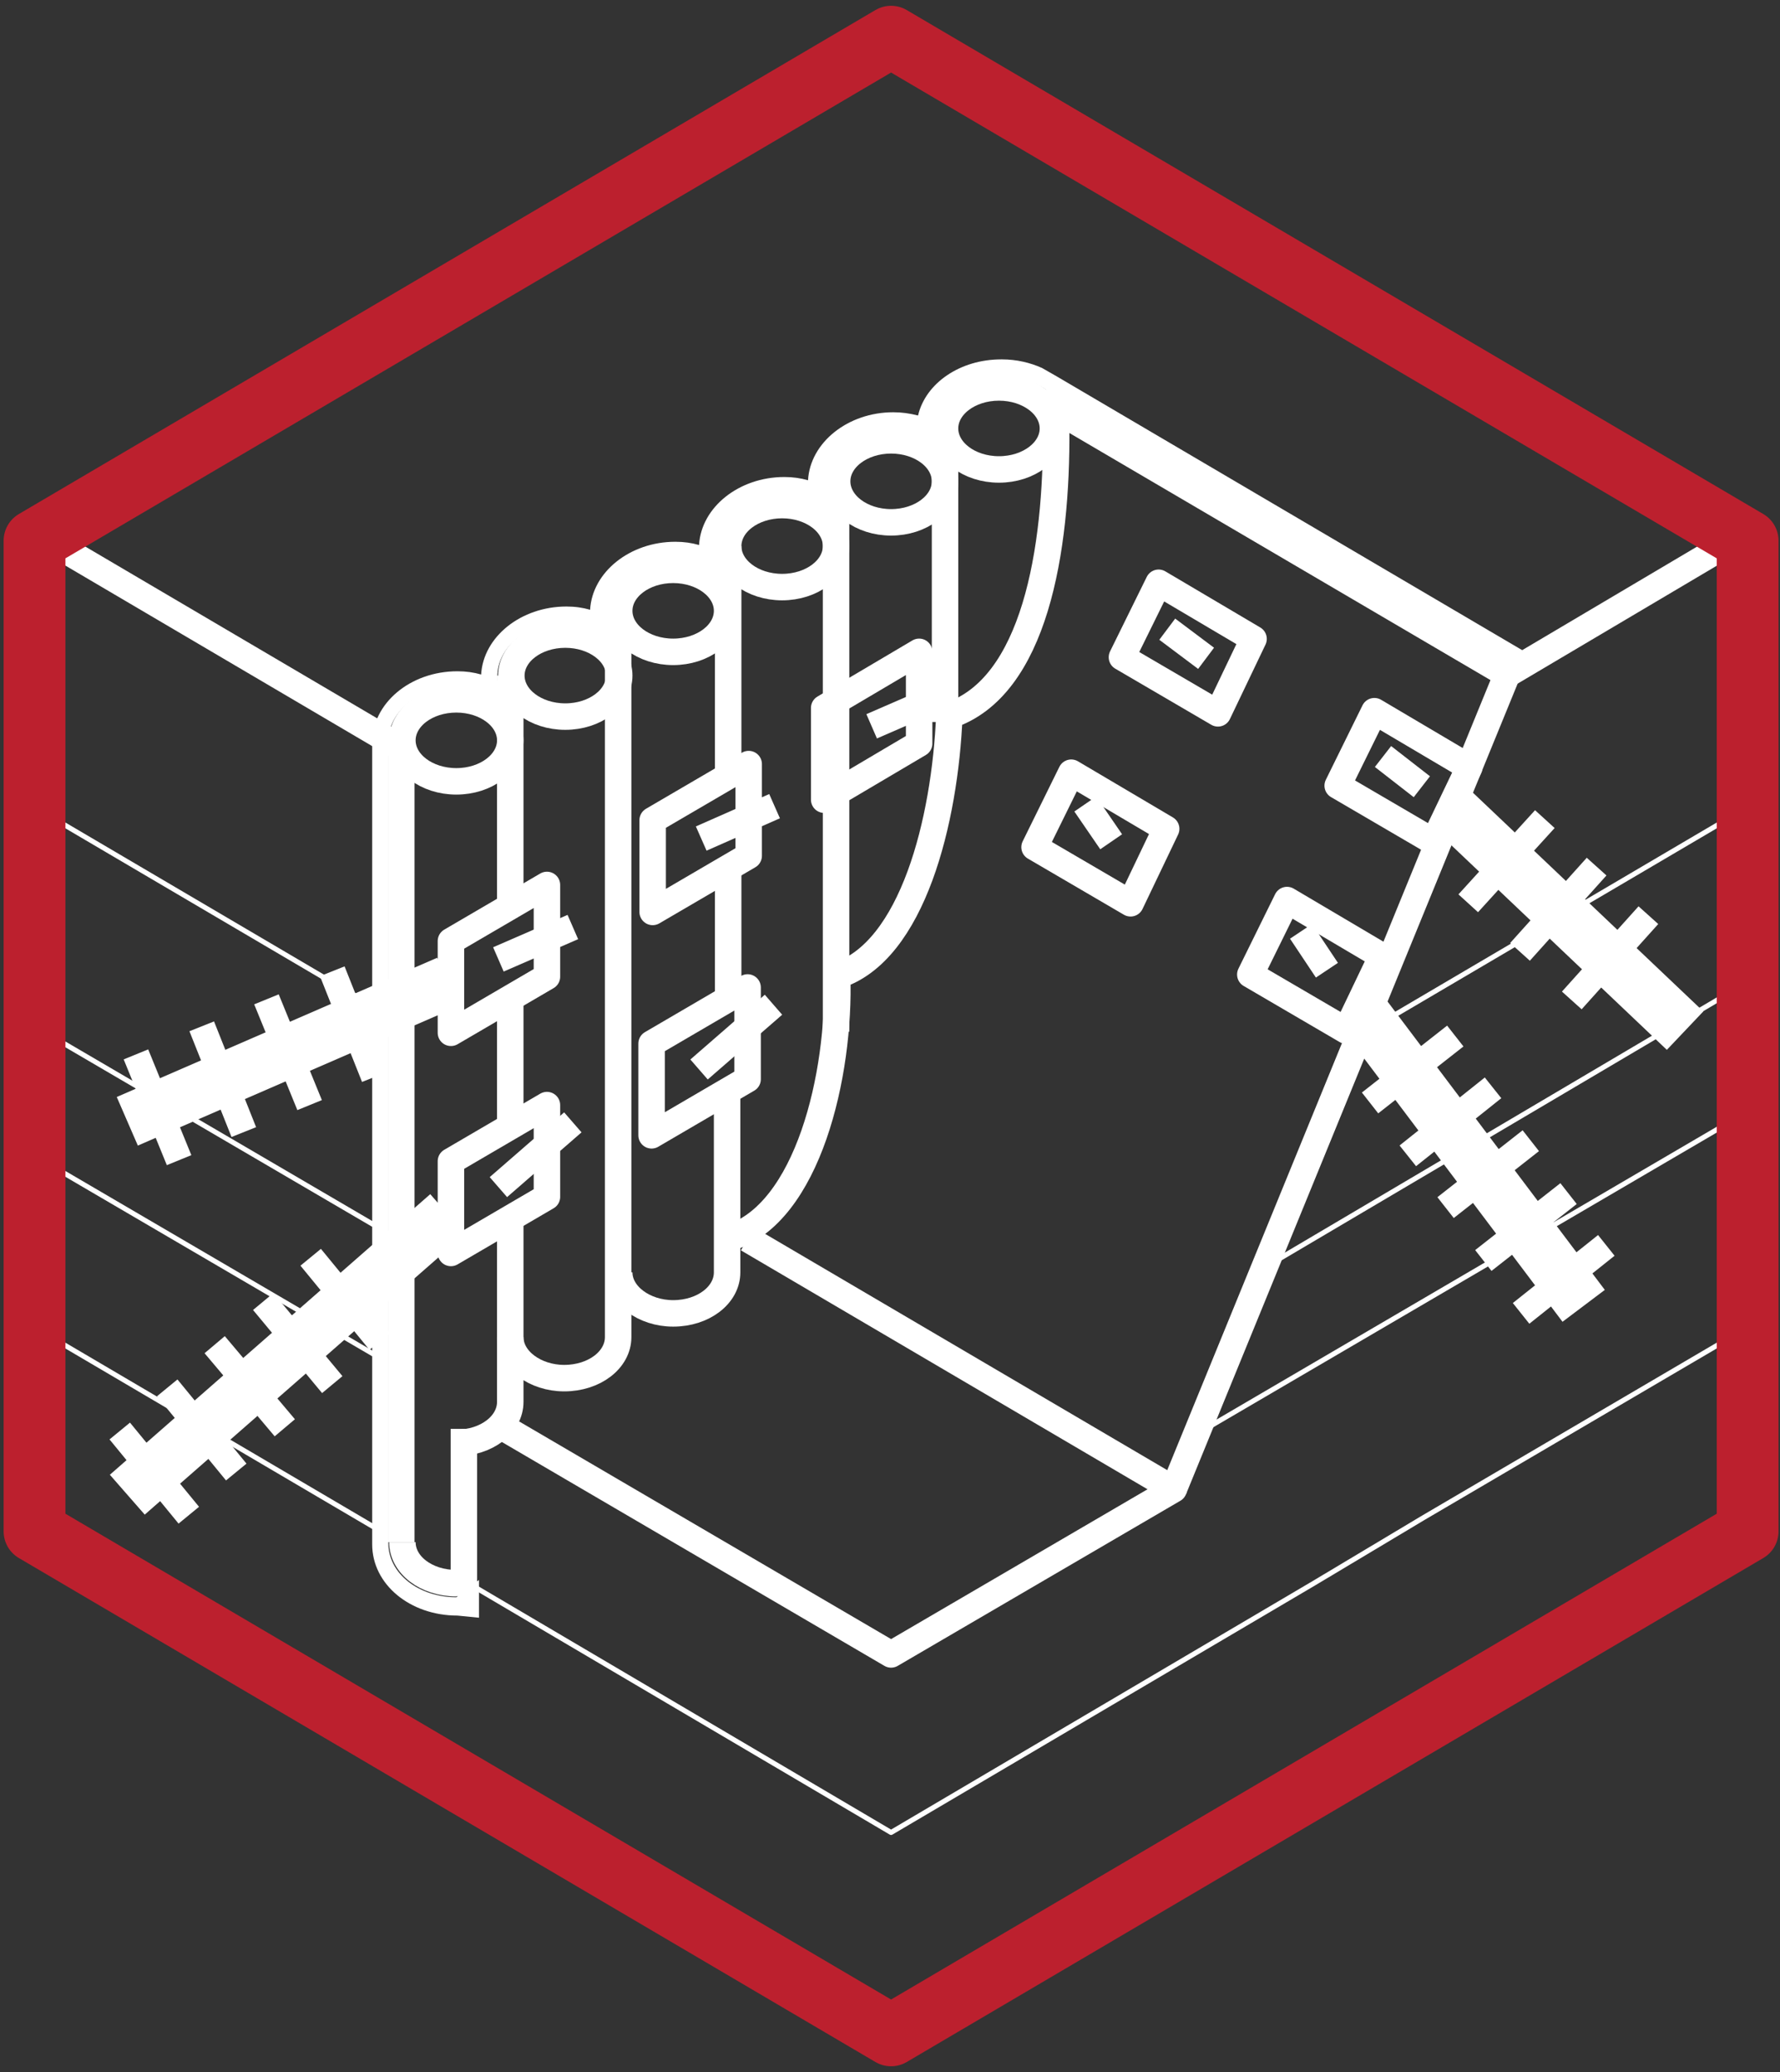 <?xml version="1.0" encoding="UTF-8"?> <svg xmlns="http://www.w3.org/2000/svg" width="165" height="192" viewBox="0 0 165 192" fill="none"><rect x="0" y="0" width="165" height="192" fill="#333333" stroke="none"/> <path d="M119.3 83.4L115.9 90.3L124.8 95.5L128.1 88.6L119.3 83.4Z" stroke="white" stroke-width="2.454" stroke-miterlimit="10" stroke-linejoin="round"></path> <path d="M127.4 65.9L124 72.8L132.9 78L136.2 71.1L127.4 65.9Z" stroke="white" stroke-width="2.454" stroke-miterlimit="10" stroke-linejoin="round"></path> <path d="M120.601 86.301L123.001 89.901" stroke="white" stroke-width="2.454" stroke-miterlimit="10" stroke-linejoin="round"></path> <path d="M128.2 70.1L131.8 72.9" stroke="white" stroke-width="2.454" stroke-miterlimit="10" stroke-linejoin="round"></path> <path d="M99.3 71.6L95.9 78.5L104.8 83.7L108.1 76.8L99.3 71.6Z" stroke="white" stroke-width="2.454" stroke-miterlimit="10" stroke-linejoin="round"></path> <path d="M107.4 54L104 60.9L112.9 66.1L116.2 59.2L107.4 54Z" stroke="white" stroke-width="2.454" stroke-miterlimit="10" stroke-linejoin="round"></path> <path d="M100.601 74.5L103.001 78" stroke="white" stroke-width="2.454" stroke-miterlimit="10" stroke-linejoin="round"></path> <path d="M108.2 58.301L111.8 61.001" stroke="white" stroke-width="2.454" stroke-miterlimit="10" stroke-linejoin="round"></path> <path d="M134.601 75L156.201 95.5" stroke="white" stroke-width="4.909" stroke-miterlimit="10" stroke-linejoin="round"></path> <path d="M143.201 75.9L136.101 83.7" stroke="white" stroke-width="2.454" stroke-miterlimit="10" stroke-linejoin="round"></path> <path d="M148 80.301L140.9 88.201" stroke="white" stroke-width="2.454" stroke-miterlimit="10" stroke-linejoin="round"></path> <path d="M152.8 84.801L145.7 92.701" stroke="white" stroke-width="2.454" stroke-miterlimit="10" stroke-linejoin="round"></path> <path d="M50.7 102.4V110.9L41.8 116.1V107.6L50.7 102.4Z" stroke="white" stroke-width="2.454" stroke-miterlimit="10" stroke-linejoin="round"></path> <path d="M50.7 82V90.5L41.8 95.7V87.2L50.7 82Z" stroke="white" stroke-width="2.454" stroke-miterlimit="10" stroke-linejoin="round"></path> <path d="M53.1 104L46.2 110" stroke="white" stroke-width="2.454" stroke-miterlimit="10" stroke-linejoin="round"></path> <path d="M41.5 91L11.8 103.9" stroke="white" stroke-width="4.909" stroke-miterlimit="10" stroke-linejoin="round"></path> <path d="M53.1 85.9L46.2 88.9" stroke="white" stroke-width="2.454" stroke-miterlimit="10" stroke-linejoin="round"></path> <path d="M69.3 91.5V100L60.4 105.2V96.7L69.3 91.5Z" stroke="white" stroke-width="2.454" stroke-miterlimit="10" stroke-linejoin="round"></path> <path d="M69.4 70.801V79.301L60.5 84.501V76.001L69.4 70.801Z" stroke="white" stroke-width="2.454" stroke-miterlimit="10" stroke-linejoin="round"></path> <path d="M71.7 93.1L64.8 99.1" stroke="white" stroke-width="2.454" stroke-miterlimit="10" stroke-linejoin="round"></path> <path d="M71.8 74.701L65 77.701" stroke="white" stroke-width="2.454" stroke-miterlimit="10" stroke-linejoin="round"></path> <path d="M85.2 60.4V68.9L76.4 74.1V65.6L85.2 60.4Z" stroke="white" stroke-width="2.454" stroke-miterlimit="10" stroke-linejoin="round"></path> <path d="M87.7 64.301L80.8 67.301" stroke="white" stroke-width="2.454" stroke-miterlimit="10" stroke-linejoin="round"></path> <path d="M30.8 90L34.7 99.8" stroke="white" stroke-width="2.454" stroke-miterlimit="10" stroke-linejoin="round"></path> <path d="M24.7 92.6L28.7 102.4" stroke="white" stroke-width="2.454" stroke-miterlimit="10" stroke-linejoin="round"></path> <path d="M18.7 95.1L22.6 104.9" stroke="white" stroke-width="2.454" stroke-miterlimit="10" stroke-linejoin="round"></path> <path d="M12.601 97.701L16.601 107.501" stroke="white" stroke-width="2.454" stroke-miterlimit="10" stroke-linejoin="round"></path> <path d="M35.2 124.3L28.8 116.5" stroke="white" stroke-width="2.454" stroke-miterlimit="10" stroke-linejoin="round"></path> <path d="M30.8 128.3L24.4 120.6" stroke="white" stroke-width="2.454" stroke-miterlimit="10" stroke-linejoin="round"></path> <path d="M26.4 132.3L19.9 124.6" stroke="white" stroke-width="2.454" stroke-miterlimit="10" stroke-linejoin="round"></path> <path d="M21.9 136.4L15.5 128.6" stroke="white" stroke-width="2.454" stroke-miterlimit="10" stroke-linejoin="round"></path> <path d="M17.501 140.4L11.101 132.6" stroke="white" stroke-width="2.454" stroke-miterlimit="10" stroke-linejoin="round"></path> <path d="M162 49.3L139.7 62.5L96.4 37.1" stroke="white" stroke-width="2.454" stroke-miterlimit="10" stroke-linejoin="round"></path> <path d="M3.2 49.301L37.2 69.301" stroke="white" stroke-width="2.454" stroke-miterlimit="10" stroke-linejoin="round"></path> <path d="M46.7 132.301L82.6 153.301L108.8 138.001L69.3 114.801" stroke="white" stroke-width="2.454" stroke-miterlimit="10" stroke-linejoin="round"></path> <path d="M43 132.4V147.9" stroke="white" stroke-width="2.454" stroke-miterlimit="10" stroke-linejoin="round"></path> <path d="M67.5 72.2V50.6" stroke="white" stroke-width="2.454" stroke-miterlimit="10" stroke-linejoin="round"></path> <path d="M67.5 92.801V80.701" stroke="white" stroke-width="2.454" stroke-miterlimit="10" stroke-linejoin="round"></path> <path d="M47.3 84.1V62.6" stroke="white" stroke-width="2.454" stroke-miterlimit="10" stroke-linejoin="round"></path> <path d="M47.3 104.501V92.801" stroke="white" stroke-width="2.454" stroke-miterlimit="10" stroke-linejoin="round"></path> <path d="M37.2 142.9V68.6" stroke="white" stroke-width="2.454" stroke-miterlimit="10" stroke-linejoin="round"></path> <path d="M108.8 138L139.7 62.5" stroke="white" stroke-width="2.454" stroke-miterlimit="10" stroke-linejoin="round"></path> <path d="M67.601 114.701C74.901 112.501 77.901 99.501 77.601 90.401C84.601 88.201 87.601 76.001 88.001 66.301C95.901 63.701 98.001 51.001 97.901 39.701" stroke="white" stroke-width="2.454" stroke-miterlimit="10" stroke-linejoin="round"></path> <path d="M82.601 48.401C85.362 48.401 87.601 46.7 87.601 44.601C87.601 42.502 85.362 40.801 82.601 40.801C79.839 40.801 77.601 42.502 77.601 44.601C77.601 46.7 79.839 48.401 82.601 48.401Z" stroke="white" stroke-width="2.454" stroke-miterlimit="10" stroke-linejoin="round"></path> <path d="M72.5 54.401C75.261 54.401 77.5 52.7 77.5 50.601C77.5 48.502 75.261 46.801 72.5 46.801C69.739 46.801 67.5 48.502 67.5 50.601C67.5 52.7 69.739 54.401 72.5 54.401Z" stroke="white" stroke-width="2.454" stroke-miterlimit="10" stroke-linejoin="round"></path> <path d="M62.4 60.401C65.162 60.401 67.4 58.7 67.4 56.601C67.4 54.502 65.162 52.801 62.4 52.801C59.639 52.801 57.4 54.502 57.4 56.601C57.4 58.7 59.639 60.401 62.4 60.401Z" stroke="white" stroke-width="2.454" stroke-miterlimit="10" stroke-linejoin="round"></path> <path d="M52.4 66.401C55.162 66.401 57.4 64.7 57.4 62.601C57.4 60.502 55.162 58.801 52.4 58.801C49.639 58.801 47.4 60.502 47.4 62.601C47.4 64.7 49.639 66.401 52.4 66.401Z" stroke="white" stroke-width="2.454" stroke-miterlimit="10" stroke-linejoin="round"></path> <path d="M42.3 72.401C45.061 72.401 47.3 70.7 47.3 68.601C47.3 66.502 45.061 64.801 42.3 64.801C39.538 64.801 37.3 66.502 37.3 68.601C37.3 70.7 39.538 72.401 42.3 72.401Z" stroke="white" stroke-width="2.454" stroke-miterlimit="10" stroke-linejoin="round"></path> <path d="M77.5 95.6V44.6" stroke="white" stroke-width="2.454" stroke-miterlimit="10" stroke-linejoin="round"></path> <path d="M42.3 146.7C39.5 146.7 37.3 145 37.3 142.9" stroke="white" stroke-width="2.454" stroke-miterlimit="10" stroke-linejoin="round"></path> <path d="M92.601 43.5C95.362 43.5 97.601 41.799 97.601 39.7C97.601 37.602 95.362 35.9 92.601 35.9C89.839 35.9 87.601 37.602 87.601 39.7C87.601 41.799 89.839 43.5 92.601 43.5Z" stroke="white" stroke-width="2.454" stroke-miterlimit="10" stroke-linejoin="round"></path> <path d="M87.601 66.9V40" stroke="white" stroke-width="2.454" stroke-miterlimit="10" stroke-linejoin="round"></path> <path d="M57.4 117.9C57.4 120 59.7 121.7 62.4 121.7C65.2 121.7 67.4 120 67.4 117.9V101.1" stroke="white" stroke-width="2.454" stroke-miterlimit="10" stroke-linejoin="round"></path> <path d="M47.3 123.9C47.3 126 49.6 127.7 52.3 127.7C55.1 127.7 57.3 126 57.3 123.9V56.6" stroke="white" stroke-width="2.454" stroke-miterlimit="10" stroke-linejoin="round"></path> <path d="M42.3 133.7C45.1 133.7 47.3 132 47.3 129.9V112.9" stroke="white" stroke-width="2.454" stroke-miterlimit="10" stroke-linejoin="round"></path> <path d="M127 102.2L134.9 96" stroke="white" stroke-width="2.454" stroke-miterlimit="10" stroke-linejoin="round"></path> <path d="M130.5 107.101L138.4 100.801" stroke="white" stroke-width="2.454" stroke-miterlimit="10" stroke-linejoin="round"></path> <path d="M134 111.899L141.9 105.699" stroke="white" stroke-width="2.454" stroke-miterlimit="10" stroke-linejoin="round"></path> <path d="M137.5 116.8L145.4 110.6" stroke="white" stroke-width="2.454" stroke-miterlimit="10" stroke-linejoin="round"></path> <path d="M141 121.7L148.9 115.4" stroke="white" stroke-width="2.454" stroke-miterlimit="10" stroke-linejoin="round"></path> <path d="M126.3 93.801L146.8 121.001" stroke="white" stroke-width="4.909" stroke-miterlimit="10" stroke-linejoin="round"></path> <path d="M41.5 112.5L11.8 138.5" stroke="white" stroke-width="4.909" stroke-miterlimit="10" stroke-linejoin="round"></path> <path d="M35 93.501L3.2 74.801" stroke="white" stroke-width="0.464" stroke-miterlimit="10" stroke-linejoin="round"></path> <path d="M162 74.801L126.3 95.801" stroke="white" stroke-width="0.464" stroke-miterlimit="10" stroke-linejoin="round"></path> <path d="M43.4 146.7L82.6 169.8L121.8 146.7L132 140.6L162 123" stroke="white" stroke-width="0.464" stroke-miterlimit="10" stroke-linejoin="round"></path> <path d="M35 141.7L3.2 123" stroke="white" stroke-width="0.464" stroke-miterlimit="10" stroke-linejoin="round"></path> <path d="M35 125.7L3.2 107.1" stroke="white" stroke-width="0.464" stroke-miterlimit="10" stroke-linejoin="round"></path> <path d="M35 113.7L3.2 95.1" stroke="white" stroke-width="0.464" stroke-miterlimit="10" stroke-linejoin="round"></path> <path d="M162 91L117.3 117.4" stroke="white" stroke-width="0.464" stroke-miterlimit="10" stroke-linejoin="round"></path> <path d="M162 103L110.9 132.9" stroke="white" stroke-width="0.464" stroke-miterlimit="10" stroke-linejoin="round"></path> <path d="M82.6 3.4L162 50.1V141.9L82.6 188.6L3.2 141.9V50.1L82.6 3.4Z" stroke="#BC202E" stroke-width="5.727" stroke-miterlimit="10" stroke-linejoin="round"></path> <path d="M42.3 148.001C38.8 148.001 36 145.801 36 143.001V68.701C36 65.901 38.8 63.701 42.3 63.701C44.2 63.701 46 64.401 47.1 65.501H47.2C46.5 64.701 46.1 63.701 46.1 62.701C46.1 59.901 48.9 57.701 52.4 57.701C54.4 57.701 56.2 58.501 57.4 59.701H57.5C56.7 58.901 56.3 57.901 56.3 56.801C56.3 54.001 59.1 51.801 62.6 51.801C64.7 51.801 66.6 52.601 67.7 53.901H67.8C67 53.001 66.4 52.001 66.4 50.801C66.4 48.001 69.2 45.801 72.7 45.801C74.9 45.801 76.8 46.701 77.9 48.101L78 48.001C77.1 47.101 76.5 46.001 76.5 44.801C76.5 42.001 79.3 39.801 82.8 39.801C84.3 39.801 85.7 40.201 86.7 41.001C86.6 40.701 86.5 40.301 86.5 39.901C86.5 37.101 89.3 34.901 92.8 34.901C94.8 34.901 89.4 34.901 92.9 34.901C94.6 34.901 96.1 35.401 97.2 36.301L140.4 61.701L142.6 61.101L141.2 60.301L98 34.901L96.6 34.101C95.5 33.601 94.2 33.301 92.9 33.301C88.7 33.301 93.6 33.301 92.8 33.301C89 33.301 85.8 35.501 85.1 38.501C84.3 38.301 83.6 38.201 82.8 38.201C78.6 38.201 75.1 41.001 74.9 44.501C74.2 44.301 73.5 44.201 72.7 44.201C68.5 44.201 65 47.001 64.8 50.501C64.1 50.301 63.4 50.201 62.6 50.201C58.4 50.201 54.9 53.001 54.7 56.501C54 56.301 53.3 56.201 52.5 56.201C48.3 56.201 44.8 59.001 44.6 62.501C43.9 62.301 43.2 62.201 42.4 62.201C38 62.201 34.5 65.201 34.5 68.801V143.101C34.5 146.801 38 149.701 42.4 149.701L44.4 149.901V146.401L42.3 148.001Z" fill="white"></path> </svg> 